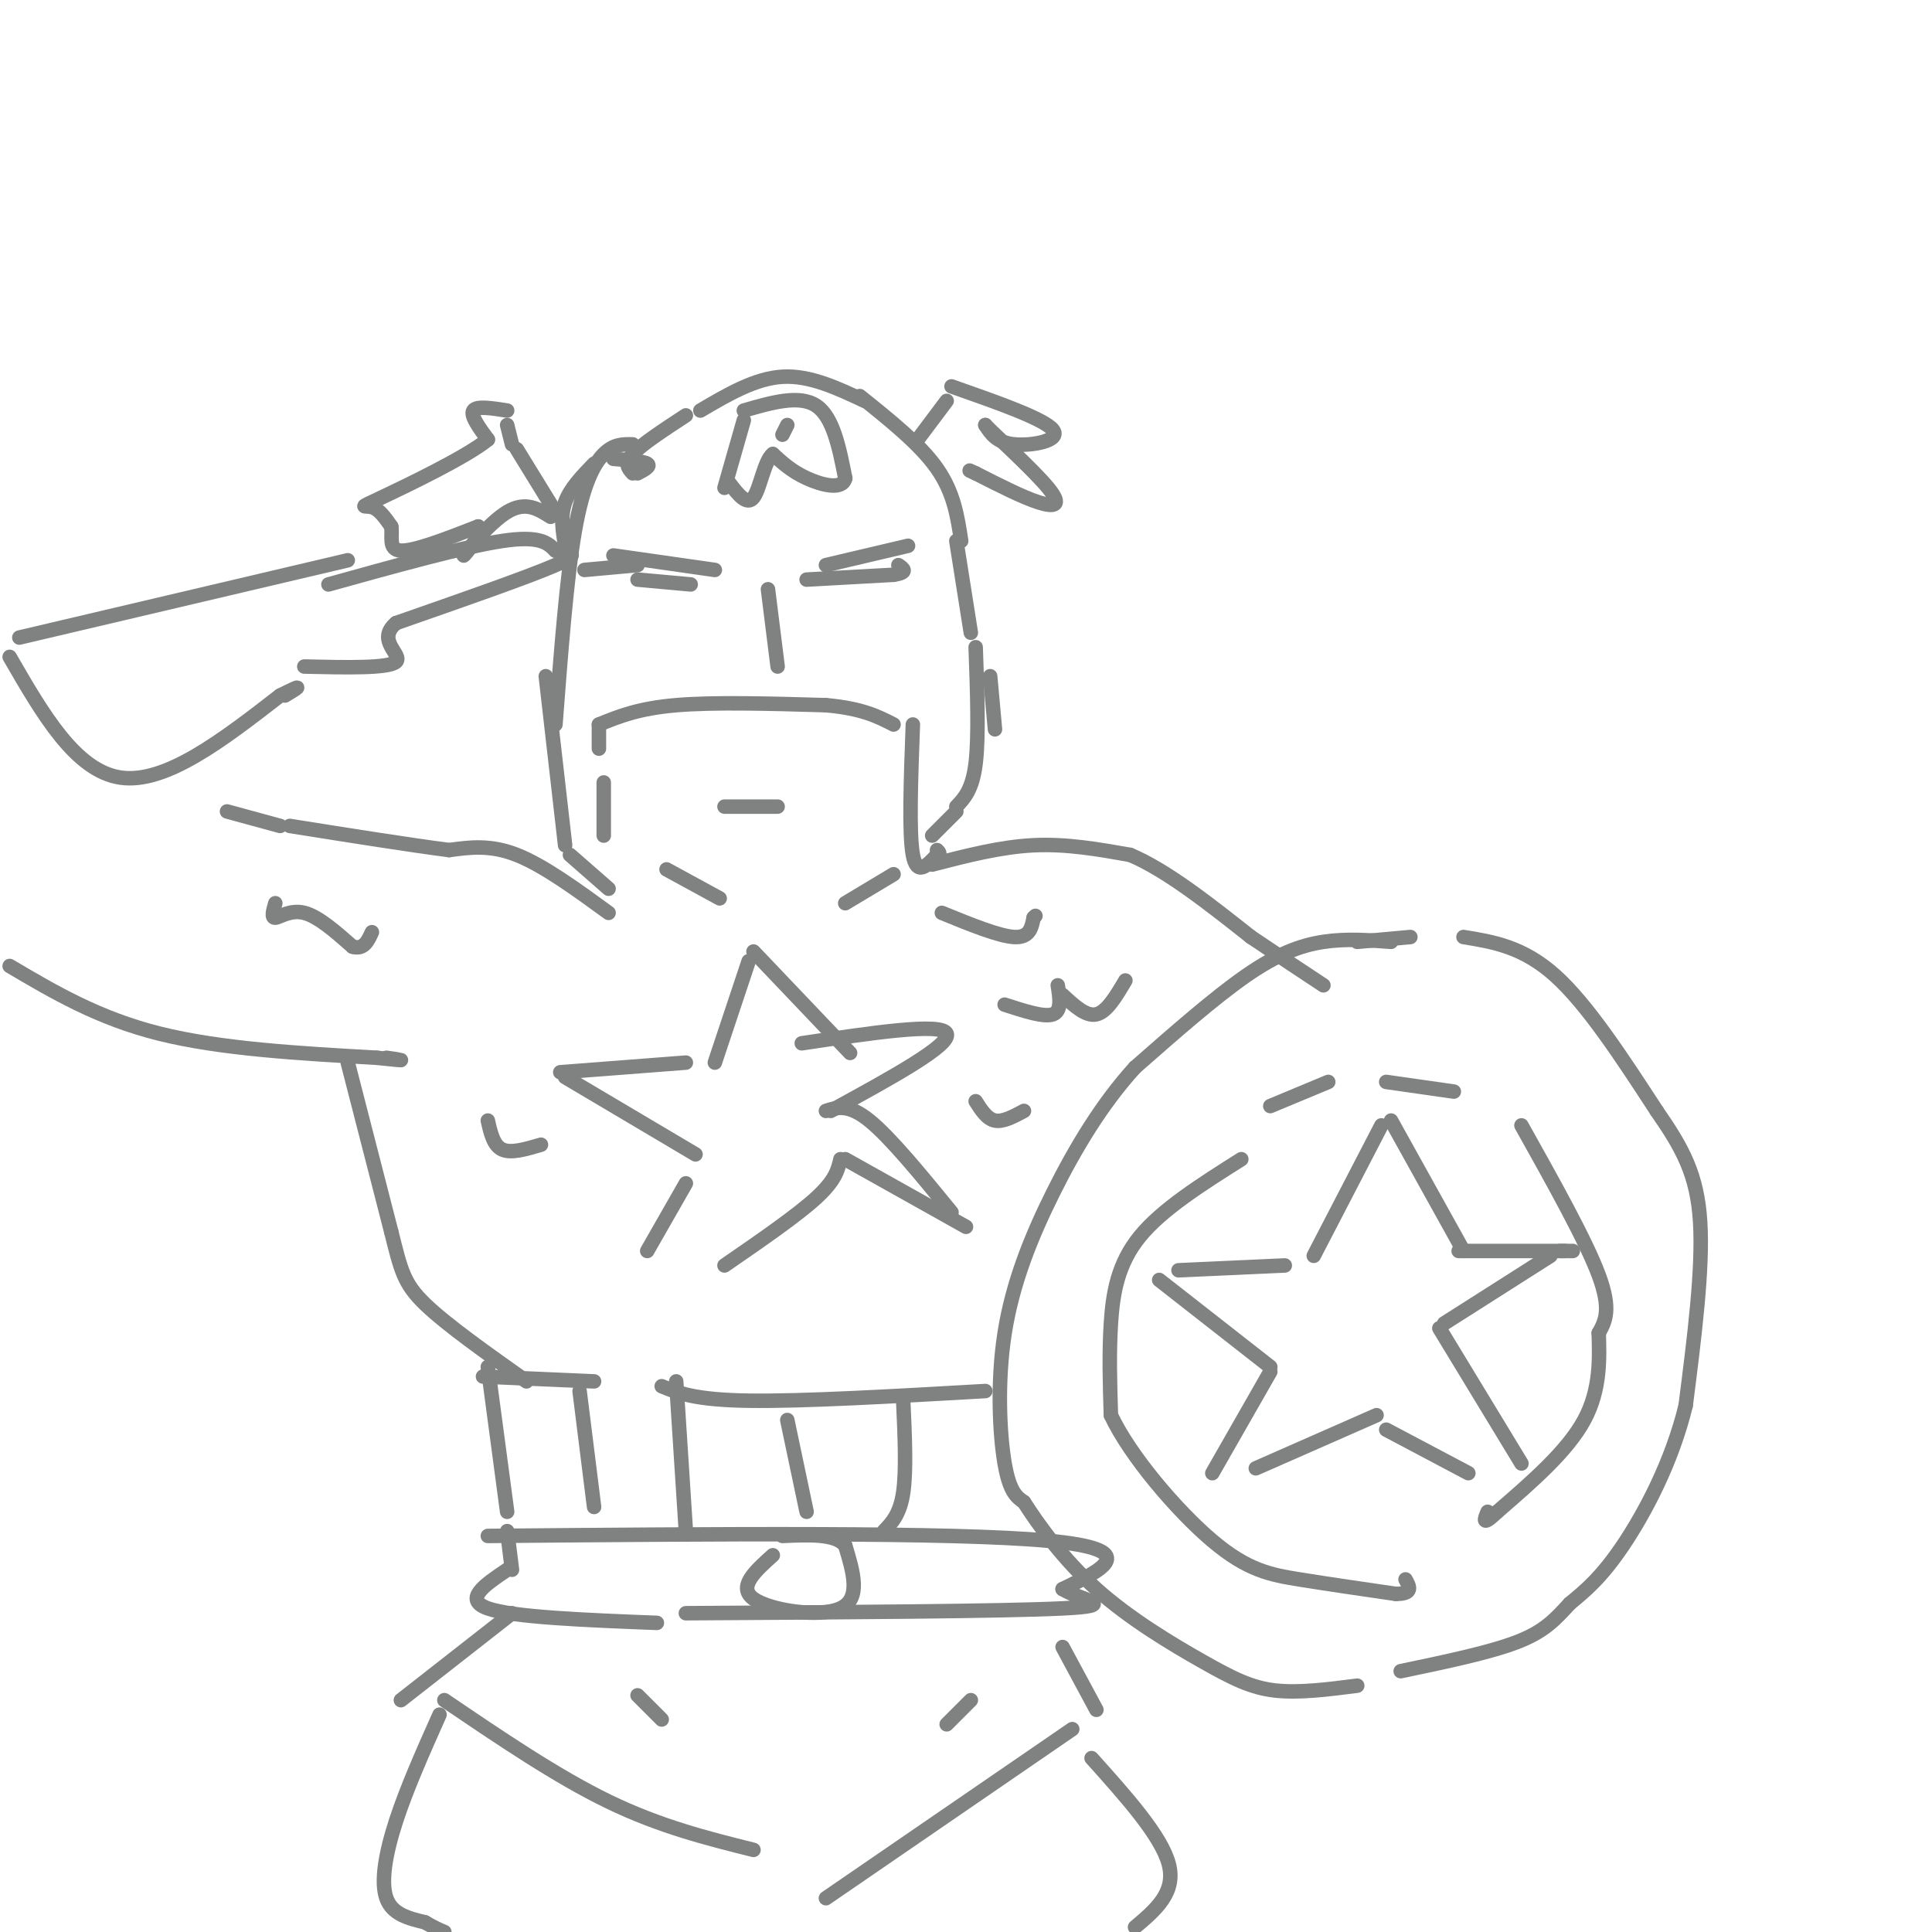 <svg viewBox='0 0 400 400' version='1.1' xmlns='http://www.w3.org/2000/svg' xmlns:xlink='http://www.w3.org/1999/xlink'><g fill='none' stroke='rgb(128,130,130)' stroke-width='3' stroke-linecap='round' stroke-linejoin='round'><path d='M132,98c1.417,-0.750 2.833,-1.500 2,-2c-0.833,-0.500 -3.917,-0.750 -7,-1'/><path d='M123,96c-2.500,2.583 -5.000,5.167 -6,8c-1.000,2.833 -0.500,5.917 0,9'/><path d='M131,92c-1.956,-0.044 -3.911,-0.089 -6,2c-2.089,2.089 -4.311,6.311 -6,16c-1.689,9.689 -2.844,24.844 -4,40'/><path d='M113,140c0.000,0.000 4.000,35.000 4,35'/><path d='M118,177c0.000,0.000 8.000,7.000 8,7'/><path d='M131,98c-0.917,-1.000 -1.833,-2.000 0,-4c1.833,-2.000 6.417,-5.000 11,-8'/><path d='M145,85c5.667,-3.333 11.333,-6.667 17,-7c5.667,-0.333 11.333,2.333 17,5'/><path d='M178,82c6.250,5.000 12.500,10.000 16,15c3.500,5.000 4.250,10.000 5,15'/><path d='M198,112c0.000,0.000 3.000,19.000 3,19'/><path d='M205,140c0.000,0.000 1.000,11.000 1,11'/><path d='M202,134c0.333,9.250 0.667,18.500 0,24c-0.667,5.500 -2.333,7.250 -4,9'/><path d='M198,168c0.000,0.000 -5.000,5.000 -5,5'/><path d='M125,173c0.000,0.000 0.000,-11.000 0,-11'/><path d='M124,155c0.000,0.000 0.000,-5.000 0,-5'/><path d='M124,150c4.083,-1.667 8.167,-3.333 16,-4c7.833,-0.667 19.417,-0.333 31,0'/><path d='M171,146c7.500,0.667 10.750,2.333 14,4'/><path d='M189,150c-0.417,11.250 -0.833,22.500 0,27c0.833,4.500 2.917,2.250 5,0'/><path d='M194,177c0.833,-0.167 0.417,-0.583 0,-1'/><path d='M121,118c0.000,0.000 11.000,-1.000 11,-1'/><path d='M127,115c0.000,0.000 21.000,3.000 21,3'/><path d='M171,117c0.000,0.000 17.000,-4.000 17,-4'/><path d='M132,120c0.000,0.000 11.000,1.000 11,1'/><path d='M167,120c0.000,0.000 18.000,-1.000 18,-1'/><path d='M185,119c3.167,-0.500 2.083,-1.250 1,-2'/><path d='M159,122c0.000,0.000 2.000,16.000 2,16'/><path d='M115,106c0.000,0.000 -8.000,-13.000 -8,-13'/><path d='M106,92c0.000,0.000 -1.000,-4.000 -1,-4'/><path d='M105,85c-3.167,-0.500 -6.333,-1.000 -7,0c-0.667,1.000 1.167,3.500 3,6'/><path d='M101,91c-4.345,3.571 -16.708,9.500 -22,12c-5.292,2.500 -3.512,1.571 -2,2c1.512,0.429 2.756,2.214 4,4'/><path d='M81,109c0.356,1.956 -0.756,4.844 2,5c2.756,0.156 9.378,-2.422 16,-5'/><path d='M99,109c1.369,1.131 -3.208,6.458 -3,6c0.208,-0.458 5.202,-6.702 9,-9c3.798,-2.298 6.399,-0.649 9,1'/><path d='M150,101c0.000,0.000 4.000,-14.000 4,-14'/><path d='M154,85c5.750,-1.667 11.500,-3.333 15,-1c3.500,2.333 4.750,8.667 6,15'/><path d='M175,99c-0.533,2.556 -4.867,1.444 -8,0c-3.133,-1.444 -5.067,-3.222 -7,-5'/><path d='M160,94c-1.756,1.356 -2.644,7.244 -4,9c-1.356,1.756 -3.178,-0.622 -5,-3'/><path d='M162,90c0.000,0.000 1.000,-2.000 1,-2'/><path d='M190,91c0.000,0.000 6.000,-8.000 6,-8'/><path d='M197,80c9.622,3.378 19.244,6.756 21,9c1.756,2.244 -4.356,3.356 -8,3c-3.644,-0.356 -4.822,-2.178 -6,-4'/><path d='M204,88c1.976,2.071 9.917,9.250 13,13c3.083,3.750 1.310,4.071 -2,3c-3.310,-1.071 -8.155,-3.536 -13,-6'/><path d='M202,98c-2.167,-1.000 -1.083,-0.500 0,0'/><path d='M126,189c-6.750,-4.917 -13.500,-9.833 -19,-12c-5.500,-2.167 -9.750,-1.583 -14,-1'/><path d='M93,176c-7.833,-1.000 -20.417,-3.000 -33,-5'/><path d='M58,171c0.000,0.000 -11.000,-3.000 -11,-3'/><path d='M72,116c0.000,0.000 -68.000,16.000 -68,16'/><path d='M2,136c6.833,11.833 13.667,23.667 23,25c9.333,1.333 21.167,-7.833 33,-17'/><path d='M58,144c5.667,-2.833 3.333,-1.417 1,0'/><path d='M68,121c14.083,-3.917 28.167,-7.833 36,-9c7.833,-1.167 9.417,0.417 11,2'/><path d='M115,114c3.178,0.444 5.622,0.556 0,3c-5.622,2.444 -19.311,7.222 -33,12'/><path d='M82,129c-4.289,3.600 1.489,6.600 0,8c-1.489,1.400 -10.244,1.200 -19,1'/><path d='M2,200c9.167,5.417 18.333,10.833 31,14c12.667,3.167 28.833,4.083 45,5'/><path d='M78,219c7.833,0.833 4.917,0.417 2,0'/><path d='M72,220c0.000,0.000 9.000,35.000 9,35'/><path d='M81,255c2.022,8.067 2.578,10.733 7,15c4.422,4.267 12.711,10.133 21,16'/><path d='M101,283c0.000,0.000 4.000,30.000 4,30'/><path d='M193,179c7.083,-1.833 14.167,-3.667 21,-4c6.833,-0.333 13.417,0.833 20,2'/><path d='M234,177c7.500,3.167 16.250,10.083 25,17'/><path d='M259,194c6.667,4.500 10.833,7.250 15,10'/><path d='M288,195c-4.644,-0.356 -9.289,-0.711 -14,0c-4.711,0.711 -9.489,2.489 -16,7c-6.511,4.511 -14.756,11.756 -23,19'/><path d='M235,221c-6.815,7.475 -12.352,16.663 -17,26c-4.648,9.337 -8.405,18.821 -10,29c-1.595,10.179 -1.027,21.051 0,27c1.027,5.949 2.514,6.974 4,8'/><path d='M212,311c2.868,4.504 8.037,11.764 15,18c6.963,6.236 15.721,11.448 22,15c6.279,3.552 10.080,5.443 15,6c4.920,0.557 10.960,-0.222 17,-1'/><path d='M281,195c0.000,0.000 11.000,-1.000 11,-1'/><path d='M303,194c6.167,1.000 12.333,2.000 19,8c6.667,6.000 13.833,17.000 21,28'/><path d='M343,230c5.400,7.778 8.400,13.222 9,23c0.600,9.778 -1.200,23.889 -3,38'/><path d='M349,291c-2.867,11.822 -8.533,22.378 -13,29c-4.467,6.622 -7.733,9.311 -11,12'/><path d='M325,332c-3.089,3.378 -5.311,5.822 -11,8c-5.689,2.178 -14.844,4.089 -24,6'/><path d='M275,224c0.000,0.000 -12.000,5.000 -12,5'/><path d='M257,240c-8.200,5.178 -16.400,10.356 -21,16c-4.600,5.644 -5.600,11.756 -6,18c-0.400,6.244 -0.200,12.622 0,19'/><path d='M230,293c3.917,8.381 13.708,19.833 21,26c7.292,6.167 12.083,7.048 18,8c5.917,0.952 12.958,1.976 20,3'/><path d='M289,330c3.667,0.000 2.833,-1.500 2,-3'/><path d='M287,224c0.000,0.000 14.000,2.000 14,2'/><path d='M315,233c6.667,11.917 13.333,23.833 16,31c2.667,7.167 1.333,9.583 0,12'/><path d='M331,276c0.133,5.022 0.467,11.578 -3,18c-3.467,6.422 -10.733,12.711 -18,19'/><path d='M310,313c-3.333,3.167 -2.667,1.583 -2,0'/><path d='M251,305c0.000,0.000 12.000,-21.000 12,-21'/><path d='M263,283c0.000,0.000 -23.000,-18.000 -23,-18'/><path d='M244,263c0.000,0.000 22.000,-1.000 22,-1'/><path d='M272,260c0.000,0.000 14.000,-27.000 14,-27'/><path d='M288,232c0.000,0.000 15.000,27.000 15,27'/><path d='M302,259c0.000,0.000 22.000,0.000 22,0'/><path d='M324,259c3.500,0.000 1.250,0.000 -1,0'/><path d='M321,260c0.000,0.000 -22.000,14.000 -22,14'/><path d='M298,275c0.000,0.000 17.000,28.000 17,28'/><path d='M260,304c0.000,0.000 25.000,-11.000 25,-11'/><path d='M287,296c0.000,0.000 17.000,9.000 17,9'/><path d='M134,259c0.000,0.000 8.000,-14.000 8,-14'/><path d='M144,239c0.000,0.000 -27.000,-16.000 -27,-16'/><path d='M116,222c0.000,0.000 26.000,-2.000 26,-2'/><path d='M148,220c0.000,0.000 7.000,-21.000 7,-21'/><path d='M156,197c0.000,0.000 20.000,21.000 20,21'/><path d='M166,216c14.500,-2.167 29.000,-4.333 30,-2c1.000,2.333 -11.500,9.167 -24,16'/><path d='M171,230c2.333,-0.750 4.667,-1.500 9,2c4.333,3.500 10.667,11.250 17,19'/><path d='M200,254c0.000,0.000 -25.000,-14.000 -25,-14'/><path d='M174,240c-0.500,2.167 -1.000,4.333 -5,8c-4.000,3.667 -11.500,8.833 -19,14'/><path d='M120,288c0.000,0.000 3.000,24.000 3,24'/><path d='M140,286c0.000,0.000 2.000,31.000 2,31'/><path d='M163,294c0.000,0.000 4.000,19.000 4,19'/><path d='M187,290c0.333,7.250 0.667,14.500 0,19c-0.667,4.500 -2.333,6.250 -4,8'/><path d='M100,285c0.000,0.000 23.000,1.000 23,1'/><path d='M137,287c3.417,1.417 6.833,2.833 18,3c11.167,0.167 30.083,-0.917 49,-2'/><path d='M105,317c0.000,0.000 1.000,8.000 1,8'/><path d='M105,325c-4.583,3.083 -9.167,6.167 -4,8c5.167,1.833 20.083,2.417 35,3'/><path d='M101,318c48.083,-0.417 96.167,-0.833 116,1c19.833,1.833 11.417,5.917 3,10'/><path d='M220,329c3.933,2.400 12.267,3.400 0,4c-12.267,0.600 -45.133,0.800 -78,1'/><path d='M106,334c0.000,0.000 -23.000,18.000 -23,18'/><path d='M92,352c11.667,7.917 23.333,15.833 34,21c10.667,5.167 20.333,7.583 30,10'/><path d='M220,341c0.000,0.000 7.000,13.000 7,13'/><path d='M222,358c0.000,0.000 -51.000,35.000 -51,35'/><path d='M91,355c-3.400,7.622 -6.800,15.244 -9,22c-2.200,6.756 -3.200,12.644 -2,16c1.200,3.356 4.600,4.178 8,5'/><path d='M88,398c2.000,1.167 3.000,1.583 4,2'/><path d='M226,364c7.250,8.083 14.500,16.167 16,22c1.500,5.833 -2.750,9.417 -7,13'/><path d='M57,187c-0.444,1.533 -0.889,3.067 0,3c0.889,-0.067 3.111,-1.733 6,-1c2.889,0.733 6.444,3.867 10,7'/><path d='M73,196c2.333,0.667 3.167,-1.167 4,-3'/><path d='M101,232c0.583,2.583 1.167,5.167 3,6c1.833,0.833 4.917,-0.083 8,-1'/><path d='M150,167c0.000,0.000 11.000,0.000 11,0'/><path d='M138,180c0.000,0.000 11.000,6.000 11,6'/><path d='M185,181c0.000,0.000 -10.000,6.000 -10,6'/><path d='M195,189c5.917,2.417 11.833,4.833 15,5c3.167,0.167 3.583,-1.917 4,-4'/><path d='M214,190c0.667,-0.667 0.333,-0.333 0,0'/><path d='M208,208c4.083,1.333 8.167,2.667 10,2c1.833,-0.667 1.417,-3.333 1,-6'/><path d='M220,206c2.417,2.250 4.833,4.500 7,4c2.167,-0.500 4.083,-3.750 6,-7'/><path d='M202,228c1.167,1.833 2.333,3.667 4,4c1.667,0.333 3.833,-0.833 6,-2'/><path d='M160,322c-3.667,3.289 -7.333,6.578 -4,9c3.333,2.422 13.667,3.978 18,2c4.333,-1.978 2.667,-7.489 1,-13'/><path d='M175,320c-2.000,-2.500 -7.500,-2.250 -13,-2'/><path d='M132,351c0.000,0.000 5.000,5.000 5,5'/><path d='M196,357c0.000,0.000 5.000,-5.000 5,-5'/></g>
</svg>